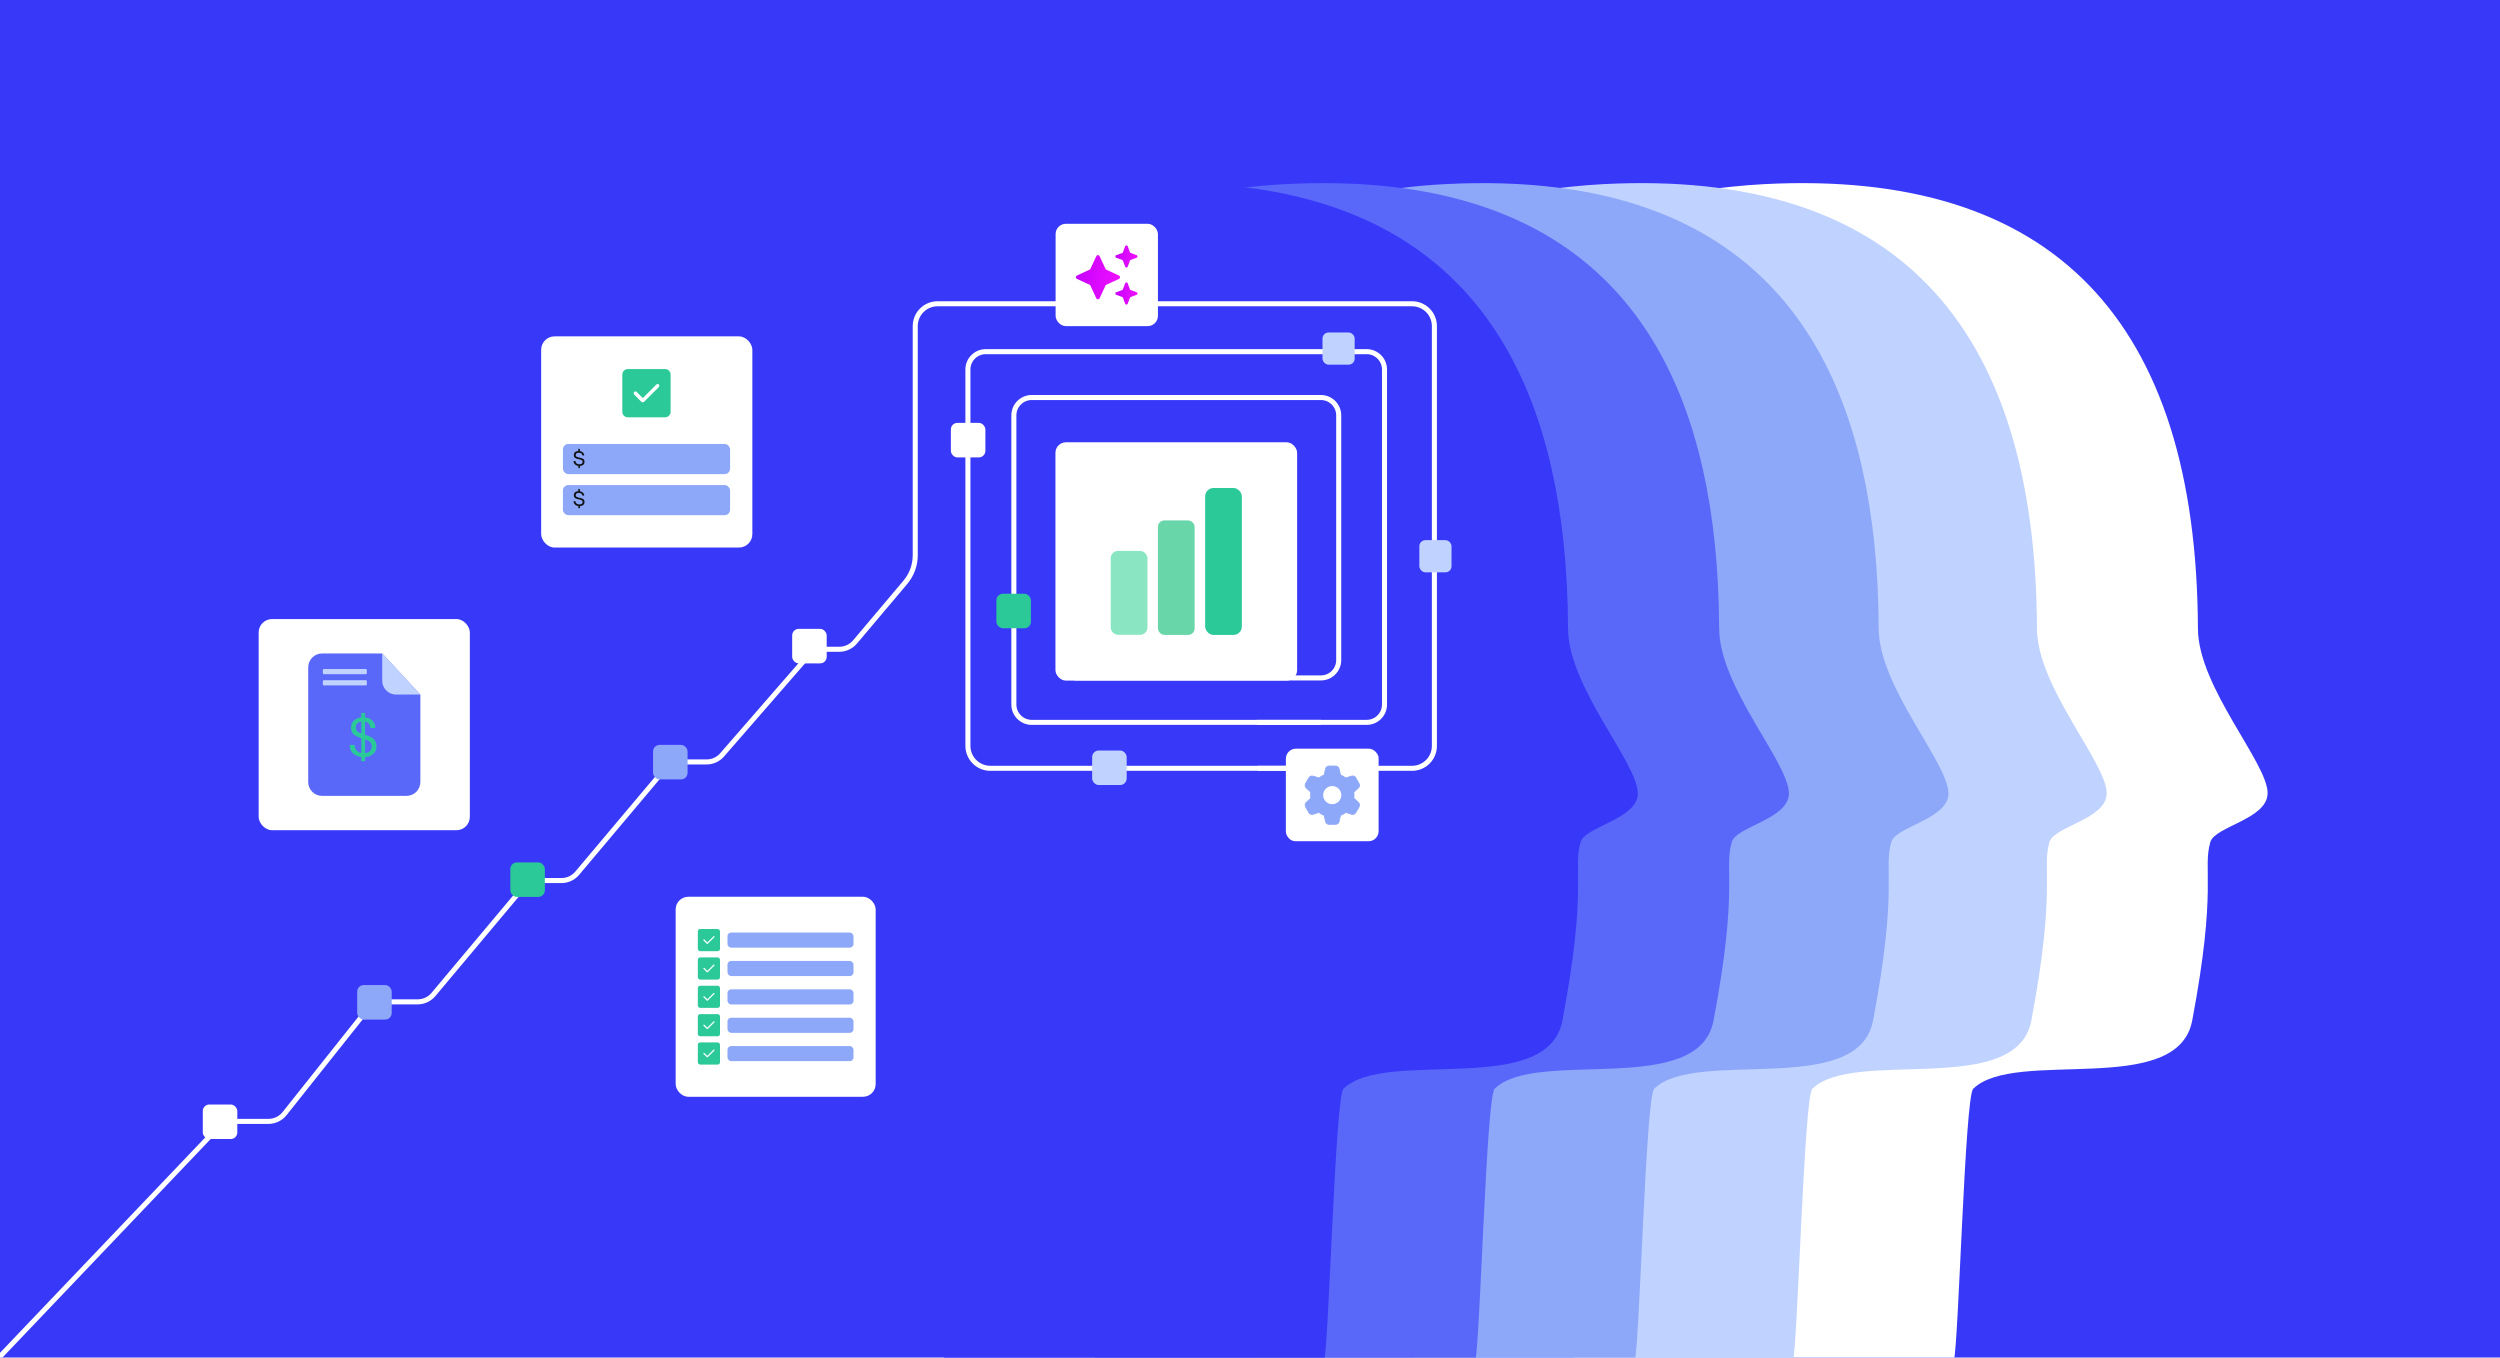 <?xml version="1.0" encoding="utf-8"?>
<svg xmlns="http://www.w3.org/2000/svg" xmlns:xlink="http://www.w3.org/1999/xlink" id="Capa_1" data-name="Capa 1" version="1.1" viewBox="0 0 2976 1616">
  <defs>
    <style>
      .cls-1 {
        fill: #3838f9;
      }

      .cls-1, .cls-2, .cls-3, .cls-4, .cls-5, .cls-6, .cls-7, .cls-8, .cls-9, .cls-10, .cls-11, .cls-12 {
        stroke-width: 0px;
      }

      .cls-13 {
        stroke-width: 2px;
      }

      .cls-13, .cls-14, .cls-15, .cls-16 {
        stroke-miterlimit: 10;
      }

      .cls-13, .cls-15, .cls-16 {
        stroke: #fff;
      }

      .cls-13, .cls-16, .cls-11 {
        fill: #fff;
      }

      .cls-17 {
        clip-path: url(#clippath);
      }

      .cls-2, .cls-15 {
        fill: none;
      }

      .cls-3, .cls-14 {
        fill: #8da8f9;
      }

      .cls-4 {
        fill: #2bc998;
      }

      .cls-14 {
        stroke: #8da8f9;
      }

      .cls-5 {
        fill: #c0d2ff;
      }

      .cls-6 {
        fill: #89e5c2;
      }

      .cls-15 {
        stroke-width: 6px;
      }

      .cls-7 {
        fill: #111;
      }

      .cls-8 {
        fill: url(#Degradado_sin_nombre_2);
      }

      .cls-9 {
        fill: url(#Degradado_sin_nombre);
      }

      .cls-10 {
        fill: #69d6aa;
      }

      .cls-16 {
        stroke-width: .5px;
      }

      .cls-12 {
        fill: #5968f9;
      }
    </style>
    <linearGradient id="Degradado_sin_nombre" data-name="Degradado sin nombre" x1="1327.7" y1="-208.7" x2="1354.1" y2="-208.7" gradientTransform="translate(0 536)" gradientUnits="userSpaceOnUse">
      <stop offset="0" stop-color="#c600ff"/>
      <stop offset="1" stop-color="#ef12ff"/>
    </linearGradient>
    <linearGradient id="Degradado_sin_nombre_2" data-name="Degradado sin nombre 2" x1="1280.8" y1="-206" x2="1333.3" y2="-206" gradientTransform="translate(0 536)" gradientUnits="userSpaceOnUse">
      <stop offset="0" stop-color="#c600ff"/>
      <stop offset="1" stop-color="#ef12ff"/>
    </linearGradient>
    <clipPath id="clippath">
      <path class="cls-2" d="M1541.3,890.7h87.9c6.6,0,11.9,5.3,11.9,12v86.7c0,6.6-5.3,12-11.9,12h-86.7c-6.6,0-11.9-5.3-11.9-12v-87.9c0-5.9,4.8-10.8,10.8-10.8h0Z"/>
    </clipPath>
  </defs>
  <rect class="cls-1" x="-57.5" y="-78.5" width="3092" height="1748"/>
  <g>
    <path class="cls-11" d="M2699.3,944.4c-.1,30.7-62.8,39.4-68.1,57.9-9.5,33,8.5,53.2-21.6,212.6-17.6,92.7-211.3,32.4-260.7,81.2-9.9,9.8-17.4,303.6-23,323.4h-452.4v-349.9c-20.2-90.4-54.7-162.5-91-229.6-43.6-80.4-89.8-153.6-117.6-242.8-15.8-50.6-25.6-106.4-25.6-171.5s19.2-138,55.8-196.9c54.6-88.1,148-157.1,273.4-189.8,29.4-7.7,60.6-13.4,93.5-16.8,12.4-1.3,25-2.3,37.9-3,344.5-17.9,515,162.6,516.5,529.1.3,69.8,83.2,160,83,196.1h0Z"/>
    <path class="cls-5" d="M2507.8,944.4c-.1,30.7-62.8,39.4-68.1,57.9-9.5,33,8.5,53.2-21.6,212.6-17.6,92.7-211.3,32.4-260.7,81.2-9.9,9.8-17.4,303.6-23,323.4h-452.4v-349.9c-20.2-90.4-54.7-162.5-91-229.6-43.6-80.4-89.8-153.6-117.6-242.8-15.8-50.6-25.6-106.4-25.6-171.5s19.2-138,55.8-196.9c54.6-88.1,148-157.1,273.4-189.8,29.4-7.7,60.6-13.4,93.4-16.8,12.4-1.3,25-2.3,37.9-3,344.5-17.9,515,162.6,516.5,529.1.3,69.8,83.2,160,83,196.1h0Z"/>
    <path class="cls-3" d="M2319.5,944.4c-.1,30.7-62.8,39.4-68.1,57.9-9.5,33,8.5,53.2-21.7,212.6-17.6,92.7-211.3,32.4-260.6,81.2-9.9,9.8-17.4,303.6-23,323.4h-452.5v-349.9c-45.2-201.7-160.9-312-210.7-479.5-14.5-48.7-23.5-102.3-23.5-164.4,0-210.9,171.2-391.5,460.5-406.5,48.1-2.5,92.8-1.1,134.2,4.1,27.8,3.4,54.1,8.7,78.8,15.7,201.9,56.8,302.4,228.4,303.5,509.3.3,69.8,83.1,160,83,196.1h0Z"/>
    <path class="cls-12" d="M2129.6,944.4c-.1,30.7-62.8,39.4-68.1,57.9-9.5,33,8.5,53.2-21.7,212.6-17.6,92.7-211.3,32.4-260.6,81.2-9.9,9.8-17.4,303.6-23,323.4h-452.5v-349.9c-45.2-201.7-160.9-312-210.7-479.5-14.5-48.7-23.5-102.3-23.5-164.4,0-210.9,171.2-391.5,460.5-406.5,48.1-2.5,92.8-1.1,134.2,4.1,27.8,3.4,54.1,8.7,78.8,15.7,201.9,56.8,302.4,228.4,303.5,509.3.3,69.8,83.2,160,83,196.1h0Z"/>
    <path class="cls-1" d="M1949.7,944.4c-.1,30.7-62.8,39.4-68.1,57.9-9.5,33,8.5,53.2-21.7,212.6-17.6,92.7-211.3,32.4-260.6,81.2-9.9,9.8-17.4,303.6-23,323.4h-452.5v-349.9c-45.2-201.7-160.9-312-210.7-479.5-14.5-48.7-23.5-102.3-23.5-164.4,0-210.9,171.1-391.5,460.5-406.5,48.1-2.5,92.8-1.1,134.2,4.1,27.8,3.4,54.1,8.7,78.8,15.7,201.9,56.8,302.4,228.4,303.5,509.3.3,69.8,83.2,160,83,196.1h0Z"/>
  </g>
  <rect class="cls-11" x="1131.9" y="503.4" width="41.1" height="41.1" rx="7.8" ry="7.8"/>
  <rect class="cls-11" x="644.2" y="400.4" width="251.4" height="251.4" rx="16" ry="16"/>
  <rect class="cls-11" x="804.3" y="1067.5" width="238.1" height="238.1" rx="15.1" ry="15.1"/>
  <g>
    <path class="cls-4" d="M747.4,439.3c-3.7,0-6.6,3-6.6,6.6v44.3c0,3.7,3,6.6,6.6,6.6h44.3c3.7,0,6.6-3,6.6-6.6v-44.3c0-3.7-3-6.6-6.6-6.6h-44.3Z"/>
    <path class="cls-13" d="M783.6,460l-17.7,17.7c-.4.4-1.1.4-1.6,0l-8.8-8.9c-.4-.4-.4-1.1,0-1.6.4-.4,1.1-.4,1.6,0l8.1,8.1,16.9-16.9c.4-.4,1.1-.4,1.6,0,.4.4.4,1.1,0,1.6h0s0,0,0,0Z"/>
    <rect class="cls-3" x="670.1" y="528.5" width="199" height="35.9" rx="6.5" ry="6.5"/>
    <rect class="cls-3" x="670.1" y="577.4" width="199" height="35.9" rx="6.5" ry="6.5"/>
    <path class="cls-7" d="M690.3,534.4v2.6c3.1.4,5,2.4,5.2,5.2h-2.2c-.2-2-1.9-3.3-4.2-3.3s-3.8,1-3.8,2.9,2.1,2.5,4.7,3c2.8.5,5.8,1.4,5.8,4.8s-2.2,4.8-5.4,5.1v2.5h-1.9v-2.6c-3.6-.4-5.6-2.7-5.8-5.8h2.2c.2,2.3,2,3.9,4.7,3.9s4-1.1,4-3-2.1-2.6-4.8-3.1c-2.8-.5-5.7-1.4-5.7-4.8s2.1-4.7,5.3-4.9v-2.6h1.9,0Z"/>
    <path class="cls-7" d="M690.3,582.2v2.6c3.1.4,5,2.4,5.2,5.2h-2.2c-.2-2-1.9-3.3-4.2-3.3s-3.8,1-3.8,2.9,2.1,2.5,4.7,3c2.8.5,5.8,1.4,5.8,4.8s-2.2,4.8-5.4,5.1v2.5h-1.9v-2.6c-3.6-.4-5.6-2.7-5.8-5.8h2.2c.2,2.3,2,3.9,4.7,3.9s4-1.1,4-3-2.1-2.6-4.8-3.1c-2.8-.5-5.7-1.4-5.7-4.8s2.1-4.7,5.3-4.9v-2.6h1.9,0Z"/>
  </g>
  <g>
    <g>
      <rect class="cls-4" x="830.7" y="1105.9" width="26.4" height="26.4" rx="2.8" ry="2.8"/>
      <path class="cls-16" d="M850.1,1115.5l-7.8,7.8c-.2.2-.5.2-.7,0l-3.9-3.9c-.2-.2-.2-.5,0-.7s.5-.2.7,0l3.6,3.6,7.5-7.5c.2-.2.5-.2.7,0s.2.5,0,.7h0Z"/>
    </g>
    <g>
      <rect class="cls-4" x="830.7" y="1139.7" width="26.4" height="26.4" rx="2.8" ry="2.8"/>
      <path class="cls-16" d="M850.1,1149.3l-7.8,7.8c-.2.2-.5.2-.7,0l-3.9-3.9c-.2-.2-.2-.5,0-.7s.5-.2.7,0l3.6,3.6,7.5-7.5c.2-.2.5-.2.7,0s.2.5,0,.7h0Z"/>
    </g>
    <g>
      <rect class="cls-4" x="830.7" y="1173.4" width="26.4" height="26.4" rx="2.8" ry="2.8"/>
      <path class="cls-16" d="M850.1,1183.1l-7.8,7.8c-.2.2-.5.2-.7,0l-3.9-3.9c-.2-.2-.2-.5,0-.7s.5-.2.7,0l3.6,3.6,7.5-7.5c.2-.2.5-.2.7,0s.2.5,0,.7h0Z"/>
    </g>
    <g>
      <rect class="cls-4" x="830.7" y="1207.2" width="26.4" height="26.4" rx="2.8" ry="2.8"/>
      <path class="cls-16" d="M850.1,1216.9l-7.8,7.8c-.2.2-.5.2-.7,0l-3.9-3.9c-.2-.2-.2-.5,0-.7s.5-.2.7,0l3.6,3.6,7.5-7.5c.2-.2.5-.2.7,0s.2.5,0,.7h0Z"/>
    </g>
    <rect class="cls-3" x="866" y="1110.1" width="150" height="18" rx="4.4" ry="4.4"/>
    <rect class="cls-3" x="866" y="1143.9" width="150" height="18" rx="4.4" ry="4.4"/>
    <rect class="cls-3" x="866" y="1177.7" width="150" height="18" rx="4.4" ry="4.4"/>
    <rect class="cls-3" x="866" y="1211.5" width="150" height="18" rx="4.4" ry="4.4"/>
    <g>
      <rect class="cls-4" x="830.7" y="1240.9" width="26.4" height="26.4" rx="2.8" ry="2.8"/>
      <path class="cls-16" d="M850.1,1250.5l-7.8,7.8c-.2.2-.5.2-.7,0l-3.9-3.9c-.2-.2-.2-.5,0-.7s.5-.2.7,0l3.6,3.6,7.5-7.5c.2-.2.5-.2.7,0s.2.5,0,.7h0Z"/>
    </g>
    <rect class="cls-3" x="866" y="1245.2" width="150" height="18" rx="4.4" ry="4.4"/>
  </g>
  <g>
    <rect class="cls-11" x="307.9" y="736.9" width="251.4" height="251.4" rx="16" ry="16"/>
    <g>
      <path class="cls-12" d="M455,777.9h-71.7c-9,0-16.4,7.4-16.4,16.4v136.7c0,9,7.4,16.4,16.4,16.4h100.7c9,0,16.4-7.4,16.4-16.4v-104.1l-45.4-49h0Z"/>
      <path class="cls-5" d="M455,810.4c0,9,7.4,16.4,16.4,16.4h29l-45.4-49v32.5h0Z"/>
      <rect class="cls-5" x="384.3" y="796.4" width="52.4" height="6.2" rx="1.2" ry="1.2"/>
      <rect class="cls-5" x="384.3" y="809.7" width="52.4" height="6.2" rx="1.2" ry="1.2"/>
      <path class="cls-4" d="M432.9,901.3c-3.4,0-6.3-.6-8.8-1.8-2.5-1.2-4.4-2.9-5.8-5.1-1.4-2.2-2-4.7-2-7.6h5.8c0,1.8.4,3.4,1.2,4.9s2,2.7,3.6,3.6c1.6.9,3.6,1.3,5.9,1.3s3.8-.3,5.3-1c1.5-.7,2.6-1.6,3.3-2.8s1.1-2.5,1.1-4-.4-3.2-1.1-4.4-1.8-2-3.1-2.7c-1.3-.7-2.8-1.3-4.5-1.9s-3.5-1.1-5.4-1.7c-3.6-1.2-6.3-2.7-8-4.6-1.7-1.8-2.5-4.2-2.5-7.1s.6-4.7,1.7-6.5c1.2-1.9,2.8-3.3,5-4.4s4.7-1.6,7.7-1.6,5.5.5,7.6,1.6,3.9,2.6,5.1,4.5c1.2,1.9,1.8,4.1,1.8,6.6h-5.8c0-1.3-.3-2.5-1-3.7s-1.6-2.2-3-3c-1.3-.8-3-1.2-5-1.2-1.7,0-3.1.2-4.4.8s-2.3,1.4-3,2.5c-.7,1.1-1.1,2.4-1.1,4s.3,2.7,1,3.6c.6.9,1.5,1.7,2.7,2.3,1.2.6,2.6,1.2,4.2,1.7,1.6.5,3.4,1.1,5.4,1.8,2.2.7,4.2,1.7,5.9,2.7s3.1,2.4,4,4.1,1.5,3.8,1.5,6.3-.6,4.2-1.7,6.2-2.9,3.5-5.1,4.8-5.1,1.8-8.6,1.8h0s0,0,0,0ZM430.1,906.2v-57.5h4.5v57.5h-4.5Z"/>
    </g>
  </g>
  <g>
    <rect class="cls-11" x="1256.4" y="526.5" width="287.7" height="283.7" rx="12.5" ry="12.5"/>
    <g>
      <rect class="cls-6" x="1322.2" y="655.8" width="43.7" height="99.9" rx="8.7" ry="8.7"/>
      <rect class="cls-10" x="1378.4" y="619.5" width="43.7" height="136.3" rx="7.7" ry="7.7"/>
      <rect class="cls-4" x="1434.6" y="580.9" width="43.7" height="174.9" rx="10" ry="10"/>
    </g>
  </g>
  <path class="cls-15" d="M1572.4,859.9h-344.3c-11.7,0-21.2-9.6-21.2-21.2v-344.3c0-11.7,9.6-21.2,21.2-21.2h344.3c11.7,0,21.2,9.6,21.2,21.2v291.4c0,11.7-9.5,21.2-21.2,21.2h-293.4"/>
  <path class="cls-15" d="M1627,914.6h-448.2c-14.6,0-26.6-12-26.6-26.6v-448.2c0-11.7,9.6-21.2,21.2-21.2h453.5c11.7,0,21.2,9.6,21.2,21.2v398.9c0,11.7-9.5,21.2-21.2,21.2h-131"/>
  <rect class="cls-11" x="943" y="748.6" width="41.1" height="41.1" rx="7.8" ry="7.8"/>
  <rect class="cls-5" x="1574.3" y="395.8" width="38.3" height="38.3" rx="7.2" ry="7.2"/>
  <rect class="cls-4" x="1186.1" y="706.8" width="41.1" height="41.1" rx="7.8" ry="7.8"/>
  <rect class="cls-5" x="1300.1" y="893.4" width="41.1" height="41.1" rx="7.8" ry="7.8"/>
  <path class="cls-15" d="M1497.3,914.6h183.6c14.7,0,26.6-11.9,26.6-26.6v-499.8c0-14.7-11.9-26.6-26.6-26.6h-564.8c-14.7,0-26.6,11.9-26.6,26.6v272.8c0,11.8-4.2,23.2-11.8,32.2l-59.9,71c-4.7,5.5-11.5,8.7-18.8,8.7h-18.9c-7.1,0-13.8,3.1-18.5,8.4l-102.1,117.4c-4.6,5.3-11.3,8.3-18.3,8.3h-31.2c-7.2,0-14,3.2-18.7,8.7l-104.3,123.9c-4.6,5.4-11.3,8.6-18.5,8.6h-27.5c-7.2,0-14,3.2-18.6,8.7l-106.5,127c-4.6,5.5-11.5,8.7-18.7,8.7h-41c-7.4,0-14.3,3.4-18.9,9.1l-98.6,124c-4.6,5.8-11.7,9.2-19.1,9.2h-42.5c-6.6,0-13,2.7-17.6,7.5L-13.3,1628.7"/>
  <rect class="cls-11" x="241.4" y="1314.8" width="41.1" height="41.1" rx="7.8" ry="7.8"/>
  <rect class="cls-3" x="425.2" y="1172.6" width="41.1" height="41.1" rx="7.8" ry="7.8"/>
  <rect class="cls-3" x="777.4" y="886.7" width="41.1" height="41.1" rx="7.8" ry="7.8"/>
  <rect class="cls-4" x="607.5" y="1026.6" width="41.1" height="41.1" rx="7.8" ry="7.8"/>
  <rect class="cls-11" x="1256.6" y="266.4" width="121.8" height="121.8" rx="12.2" ry="12.2"/>
  <g>
    <path class="cls-9" d="M1328.7,306.8l7.8,2.9,2.9,7.8c.2.6.8,1,1.5,1s1.3-.4,1.5-1l2.9-7.8,7.8-2.9c.6-.2,1-.8,1-1.5s-.4-1.3-1-1.5l-7.8-2.9-2.9-7.8c-.2-.6-.8-1-1.5-1s-1.3.4-1.5,1l-2.9,7.8-7.8,2.9c-.7.2-1,.8-1,1.5s.3,1.2,1,1.5ZM1353.1,347.9l-7.8-2.9-2.9-7.8c-.2-.7-.8-1-1.5-1s-1.3.3-1.5,1l-2.9,7.8-7.8,2.9c-.7.2-1,.8-1,1.5s.3,1.2,1,1.5l7.8,2.9,2.9,7.8c.2.6.8,1,1.5,1s1.3-.4,1.5-1l2.9-7.8,7.8-2.9c.6-.2,1-.8,1-1.5s-.4-1.2-1-1.5Z"/>
    <path class="cls-8" d="M1316.3,320.7l15.7,7.3c.8.4,1.3,1.1,1.3,2s-.5,1.6-1.3,2l-15.7,7.3-7.3,15.7c-.4.8-1.1,1.3-2,1.3s-1.7-.5-2-1.3l-7.3-15.7-15.7-7.3c-.8-.4-1.3-1.1-1.3-2s.5-1.6,1.3-2l15.7-7.3,7.3-15.7c.3-.8,1.1-1.3,2-1.3s1.6.5,2,1.3l7.3,15.7Z"/>
  </g>
  <g class="cls-17">
    <g>
      <rect class="cls-11" x="1530.7" y="891.2" width="110.6" height="110.6" rx="12" ry="12"/>
      <path class="cls-14" d="M1582.1,911.9c-2,0-3.8,1.4-4.2,3.4l-1.6,7.2c-2.3.9-4.3,2.1-6.2,3.6l-7-2.2c-1.9-.6-4,.2-5,2l-3.9,6.8c-1,1.8-.7,4,.8,5.3l5.4,5c-.2,1.2-.2,2.4-.2,3.6s0,2.4.2,3.6l-5.4,5,.7.8-.7-.8c-1.5,1.4-1.8,3.6-.8,5.3l3.9,6.8c1,1.8,3.1,2.6,5,2l7-2.2c1.9,1.5,4,2.7,6.2,3.6l1.6,7.2c.4,2,2.2,3.4,4.2,3.4h7.8c2,0,3.8-1.4,4.2-3.4l1.6-7.2c2.3-.9,4.3-2.1,6.2-3.6l7,2.2c1.9.6,4-.2,5-2l3.9-6.8c1-1.8.7-4-.8-5.3l-5.4-5c.2-1.2.2-2.4.2-3.6s0-2.4-.2-3.6l5.4-5c1.5-1.4,1.8-3.6.8-5.3l-3.9-6.8c-1-1.8-3.1-2.6-5-2l-7,2.2c-1.9-1.5-4-2.7-6.2-3.6l-1.6-7.2c-.4-2-2.2-3.4-4.2-3.4h-7.8Z"/>
      <circle class="cls-11" cx="1585.9" cy="946.5" r="10.8"/>
    </g>
  </g>
  <rect class="cls-5" x="1689.6" y="643" width="38.3" height="38.3" rx="7.2" ry="7.2"/>
</svg>